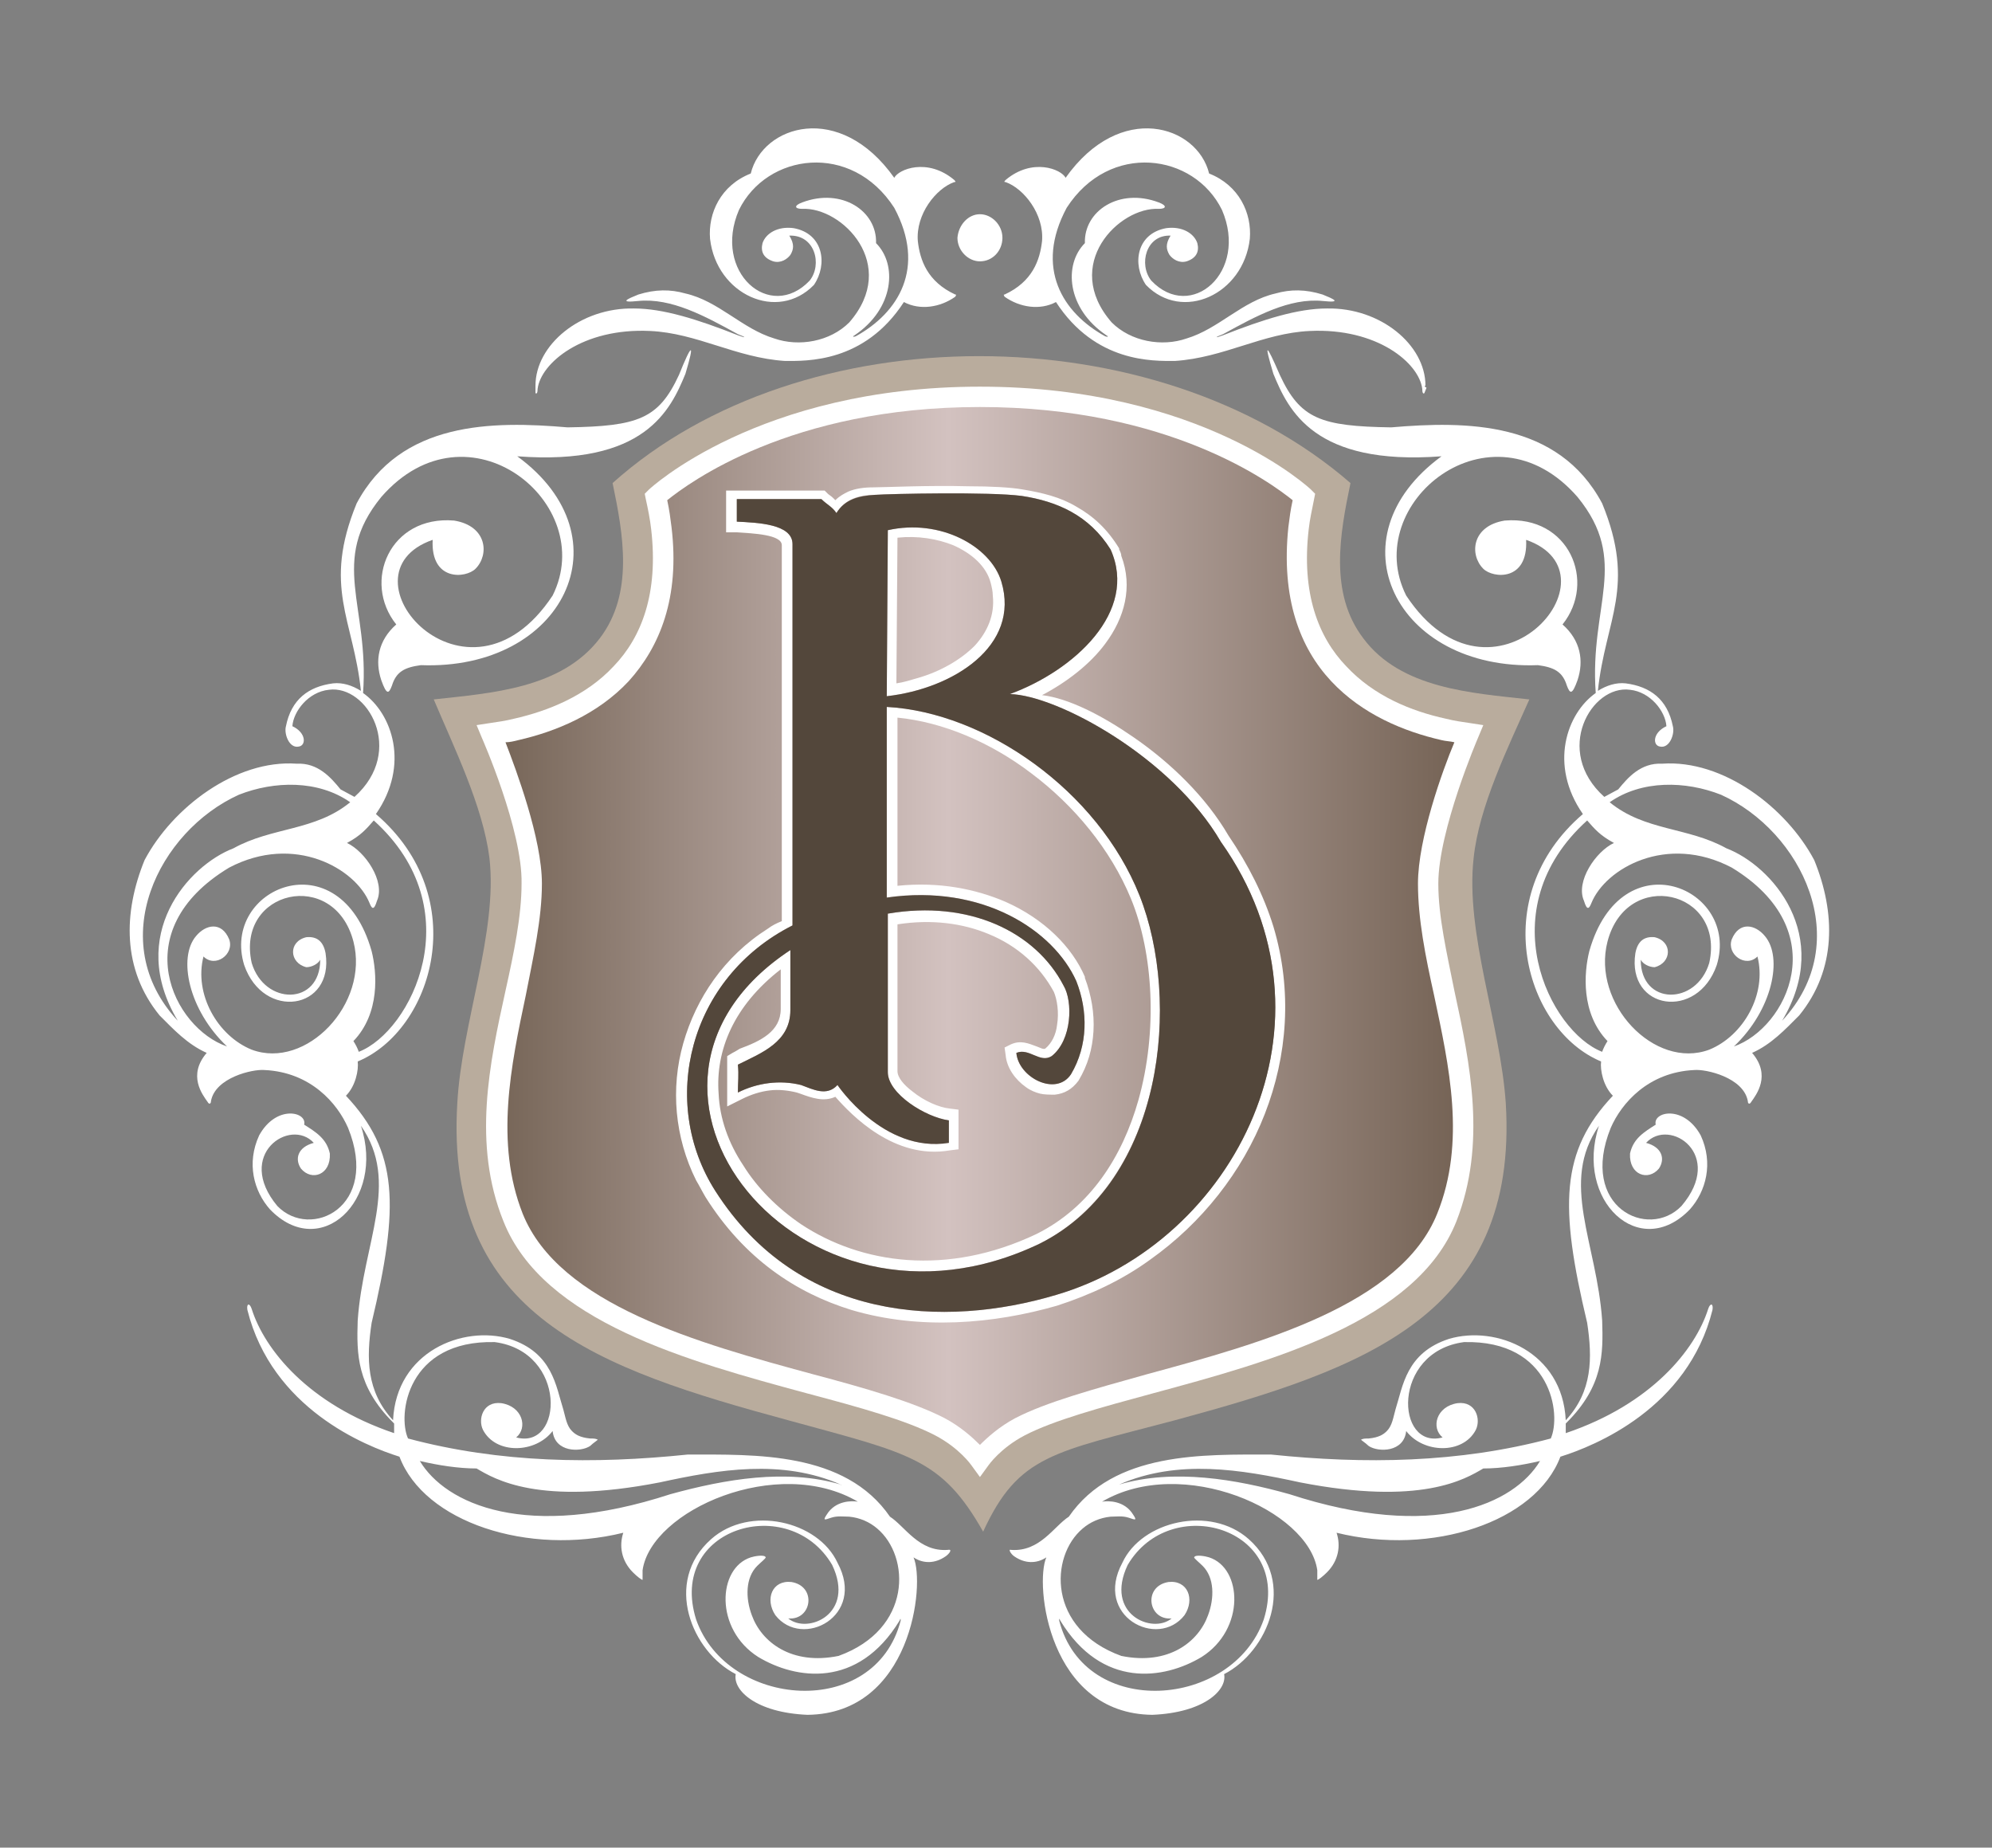 <?xml version="1.0" encoding="utf-8"?>
<!-- Generator: Adobe Illustrator 21.0.0, SVG Export Plug-In . SVG Version: 6.00 Build 0)  -->
<svg version="1.1" id="Layer_1" xmlns="http://www.w3.org/2000/svg" xmlns:xlink="http://www.w3.org/1999/xlink" x="0px" y="0px"
	 viewBox="0 0 186 172.5" style="enable-background:new 0 0 186 172.5;" xml:space="preserve">
<rect x="0" y="0" width="186" height="172.5" fill="#808080" stroke="none"/>
<style type="text/css">
	.st0{fill:#B9AC9D;}
	.st1{fill:url(#SVGID_3_);}
	.st2{fill:#FFFFFF;}
	.st3{fill:#53473B;}
</style>
<path class="st0" d="M73.6,132.6c-17.7-4.8-32.1-9.7-30.9-29.6c0.4-7.4,3.8-16,3-22.9c-0.6-4.8-3.3-10.3-5.2-14.8
	c5.4-0.6,11.9-1,15.5-5.7c3.2-4.2,2.2-9.7,1.2-14.5c17.6-15.8,50.7-15.8,68.9,0c-1,4.8-2,10.3,1.2,14.5c3.5,4.7,10.1,5.1,15.5,5.7
	c-2,4.5-4.7,10-5.2,14.8c-0.8,7,2.5,15.5,3,22.9c1.2,19.8-13.2,24.8-30.9,29.6c-11.3,3-14.6,3.2-17.9,10.4
	C87.9,136.1,84.9,135.7,73.6,132.6L73.6,132.6z"/>
<g>
	<g>
		<defs>
			<rect id="SVGID_1_" x="43.7" y="37.1" width="95.6" height="99.3"/>
		</defs>
		<clipPath id="SVGID_2_">
			<use xlink:href="#SVGID_1_"  style="overflow:visible;"/>
		</clipPath>
	</g>
	<linearGradient id="SVGID_3_" gradientUnits="userSpaceOnUse" x1="45.928" y1="86.706" x2="137.107" y2="86.706">
		<stop  offset="0" style="stop-color:#756456"/>
		<stop  offset="0.467" style="stop-color:#D3C2C0"/>
		<stop  offset="1" style="stop-color:#736153"/>
	</linearGradient>
	<path class="st1" d="M137.1,68.5c-7.2-0.8-18.9-5.6-15.3-22.1c0,0-9.9-9.3-30.3-9.3c-20.4,0-30.3,9.3-30.3,9.3
		c3.6,16.5-8.1,21.3-15.3,22.1c0,0,3.8,8.8,3.8,14c-0.1,9.2-6,20.6-1.7,31.2c5.1,12.9,30.8,14.8,39.8,19.5c2.5,1.3,3.7,3.1,3.7,3.1
		s1.2-1.8,3.7-3.1c9.1-4.8,34.7-6.6,39.8-19.5c4.2-10.7-1.6-22.1-1.7-31.2C133.3,77.3,137.1,68.5,137.1,68.5z"/>
</g>
<path class="st2" d="M88.3,145.3c-1,0.7-2.1,0.7-3,0.1c1.1,2.5-0.2,14.6-9.9,14.7c-4.8-0.2-7-2.3-6.7-3.8c-4.1-2.1-6.8-8.6-2.3-12.6
	c3.6-3.2,10-1.7,11.8,2.2c2.7,5-3.3,8.1-5.8,4.9c-1-1.5-0.3-3.3,1.5-3.1c2.4,0.4,1.9,3.6-0.3,3.4c1.8,1.5,6.3-0.4,4.1-5
	c-4-6.8-15.4-3.5-12.7,5.1c2.9,8.3,16.7,9.4,19.1,0.1c0-0.1,0-0.3-0.1,0c-3.9,6.4-9.7,5.5-13.2,3.4c-4.1-2.6-3.8-8.3-0.7-9.3
	c0.3-0.1,1.3-0.3,1.4,0c0,0.1-0.5,0.5-0.8,0.8c-1.1,1.1-1.1,3-0.5,4.6c0.9,2.5,3.7,4.7,8.1,3.8c6.9-2.5,6.7-9.3,3.6-11.9
	c-0.7-0.6-1.6-1-2.6-1.1c-0.5,0-1.1-0.1-1.7,0.1c-0.6,0.2-0.8,0.3-0.4-0.3c0.8-1.3,2.3-1.3,2.9-1.2c-7.5-4.4-19.3,0.8-20.1,6.4
	c0,0.5,0,0.9,0,0.9c-0.1,0-0.5-0.3-0.9-0.7c-1.1-1.1-1.3-2.5-0.9-3.7c-8.9,2.2-18.6-1-20.9-7.1c-3.2-1-11.9-4.5-14.2-13.7
	c-0.1-0.6,0.2-0.7,0.4-0.1c1.2,3.8,5.3,8.9,13.3,11.6c0-0.3,0-0.6,0-0.9l-0.1-0.1c-3.4-3.4-3.4-6.4-3.3-9.5c0.5-7.3,4-12.9,0.3-18.2
	c0,0,0,0,0,0c2.3,7-3.8,12.7-8.5,7.8c-1.5-1.7-2.2-4.3-1-6.9c1.6-2.9,4.5-2.2,4.2-1c1.1,0.7,2.1,1.3,2.4,2.7c0.1,2-1.7,2.6-2.7,1.4
	c-0.6-0.9-0.3-2,1.2-2.4c-2.2-2.4-7.4,1.1-3.4,5.9c3.1,3.2,9.6,0.1,6.6-7.3c-1-2.3-3.5-5.2-7.8-5.4c-1.1-0.1-4.6,0.7-5,2.9
	c0,0.3-0.2,0.3-0.3,0.1c-0.5-0.7-1.9-2.5-0.1-4.6c-1.8-0.8-3.1-2.2-4.4-3.5c-3.5-4.3-3.4-9.6-1.4-14.5c2.6-4.9,8.5-9.4,14.2-9
	c2-0.1,3.2,1.3,4.1,2.4c0.4,0.2,0.9,0.5,1.3,0.7c4.8-4.3,1.2-10.5-2.4-10c-1.9,0.2-3.3,2-3.4,3.4c1.3,0.6,1.3,1.8,0.6,1.9
	c-0.9,0.2-1.4-1.2-1.2-1.9c0.5-2.5,2.1-3.7,4.4-4c0.9-0.1,1.8,0.2,2.6,0.7c-0.7-6.7-3.6-9.7-0.4-17.5c4.1-7.7,12.7-7.7,19.7-7.1
	c6.6-0.1,8.5-0.8,10.4-4.9c1.2-3,1.5-3.1,0.6-0.1c-1.4,3.4-3.8,8.6-15.7,7.7c10.4,7.6,4.3,20-9,19.5c-1.5,0.2-2.3,0.6-2.7,1.9
	c-0.3,0.8-0.5,0.9-1-0.5c-0.6-1.8-0.3-3.7,1.4-5.2c-3.2-4-0.6-10.2,5.4-9.7c3.1,0.5,3.3,3.2,2,4.5c-0.9,0.9-4.2,1.2-4-2.7
	c-9.2,3.2,3.2,17.3,11.2,5.2c4.3-8.6-7.9-18.5-16-9.2c-4.9,6-1.1,10.1-1.7,18.3c2.7,1.9,4.4,6.7,1.2,11.3c9.1,7.8,5.3,20.2-1.7,23.1
	c0.1,0.8-0.2,2.3-1.1,3.2c4.9,5.2,5,10.3,2.4,21.2c-0.5,3.3-0.5,6.4,2,9.1c0.3-6.4,6.5-8.9,10.9-7.6c4,1.3,4.3,4.4,5,6.6
	c0.2,0.7,0.3,1.5,0.8,2c0.3,0.3,0.7,0.6,1.7,0.7c0.3,0,0.5,0,0.7,0.1c0.1,0-0.4,0.3-0.7,0.6c-0.9,0.6-3.3,0.6-3.5-1.4
	c-1.6,2.1-5.3,2.2-6.5-0.1c-0.5-1,0-2.7,1.7-2.5c2,0.3,2.5,2.3,1.4,3.2c4.4,1.2,4.8-8-2-8.9c-8.2-0.2-9.1,6.8-8.1,9
	c8.6,2.3,17.4,2.4,26.1,1.5c6.3,0,14.7-0.3,18.9,5.8c1.4,0.9,2.7,3.3,5.4,3.1C89,144.6,88.6,145.1,88.3,145.3L88.3,145.3z M91.5,20
	c1.1,0,2.1,1,2.1,2.2c0,1.2-0.9,2.2-2.1,2.2c-1.1,0-2.1-1-2.1-2.2C89.5,21,90.4,20,91.5,20L91.5,20z M94.7,145.3
	c1,0.7,2.1,0.7,3,0.1c-1.1,2.5,0.2,14.6,9.9,14.7c4.8-0.2,7-2.3,6.7-3.8c4.1-2.1,6.8-8.6,2.3-12.6c-3.6-3.2-10-1.7-11.8,2.2
	c-2.7,5,3.3,8.1,5.8,4.9c1-1.5,0.3-3.3-1.5-3.1c-2.4,0.4-1.9,3.6,0.3,3.4c-1.8,1.5-6.3-0.4-4.1-5c4-6.8,15.4-3.5,12.7,5.1
	c-2.9,8.3-16.7,9.4-19.1,0.1c0-0.1,0-0.3,0.1,0c3.9,6.4,9.7,5.5,13.2,3.4c4.1-2.6,3.8-8.3,0.7-9.3c-0.3-0.1-1.3-0.3-1.4,0
	c0,0.1,0.5,0.5,0.8,0.8c1.1,1.1,1.1,3,0.5,4.6c-0.9,2.5-3.7,4.7-8.1,3.8c-6.9-2.5-6.7-9.3-3.6-11.9c0.7-0.6,1.6-1,2.6-1.1
	c0.5,0,1.1-0.1,1.7,0.1c0.6,0.2,0.8,0.3,0.4-0.3c-0.8-1.3-2.3-1.3-2.9-1.2c7.5-4.4,19.3,0.8,20.1,6.4c0,0.5,0,0.9,0,0.9
	c0.1,0,0.5-0.3,0.9-0.7c1.1-1.1,1.3-2.5,0.9-3.7c8.9,2.2,18.6-1,20.9-7.1c3.2-1,11.9-4.5,14.2-13.7c0.1-0.6-0.2-0.7-0.4-0.1
	c-1.2,3.8-5.3,8.9-13.3,11.6c0-0.3,0-0.6,0-0.9l0.1-0.1c3.4-3.4,3.4-6.4,3.3-9.5c-0.5-7.3-4-12.9-0.3-18.2c0,0,0,0,0,0
	c-2.3,7,3.8,12.7,8.5,7.8c1.5-1.7,2.2-4.3,1-6.9c-1.6-2.9-4.5-2.2-4.2-1c-1.1,0.7-2.1,1.3-2.4,2.7c-0.1,2,1.7,2.6,2.7,1.4
	c0.6-0.9,0.3-2-1.2-2.4c2.2-2.4,7.4,1.1,3.3,5.9c-3.1,3.2-9.6,0.1-6.6-7.3c1-2.3,3.5-5.2,7.8-5.4c1.1-0.1,4.6,0.7,5,2.9
	c0,0.3,0.2,0.3,0.3,0.1c0.5-0.7,1.9-2.5,0.1-4.6c1.8-0.8,3.1-2.2,4.4-3.5c3.5-4.3,3.4-9.6,1.4-14.5c-2.6-4.9-8.5-9.4-14.2-9
	c-2-0.1-3.2,1.3-4.1,2.4c-0.4,0.2-0.9,0.5-1.3,0.7c-4.8-4.3-1.2-10.5,2.4-10c1.9,0.2,3.3,2,3.4,3.4c-1.3,0.6-1.3,1.8-0.6,1.9
	c0.9,0.2,1.4-1.2,1.2-1.9c-0.5-2.5-2.1-3.7-4.4-4c-0.9-0.1-1.8,0.2-2.6,0.7c0.7-6.7,3.6-9.7,0.4-17.5c-4.1-7.7-12.7-7.7-19.7-7.1
	c-6.6-0.1-8.5-0.8-10.4-4.9c-1.3-3-1.5-3.1-0.6-0.1c1.4,3.4,3.8,8.6,15.7,7.7c-10.4,7.6-4.3,20,9,19.5c1.5,0.2,2.3,0.6,2.7,1.9
	c0.3,0.8,0.5,0.9,1-0.5c0.6-1.8,0.3-3.7-1.4-5.2c3.2-4,0.6-10.2-5.4-9.7c-3.1,0.5-3.3,3.2-2,4.5c0.9,0.9,4.2,1.2,4-2.7
	c9.2,3.2-3.2,17.3-11.2,5.2c-4.3-8.6,7.9-18.5,16-9.2c4.9,6,1.1,10.1,1.7,18.3c-2.7,1.9-4.4,6.7-1.2,11.3
	c-9.1,7.8-5.3,20.2,1.7,23.1c-0.1,0.8,0.2,2.3,1.1,3.2c-4.9,5.2-5,10.3-2.4,21.2c0.5,3.3,0.5,6.4-2,9.1c-0.3-6.4-6.5-8.9-10.9-7.6
	c-4,1.3-4.3,4.4-5,6.6c-0.2,0.7-0.3,1.5-0.8,2c-0.3,0.3-0.7,0.6-1.7,0.7c-0.3,0-0.5,0-0.7,0.1c-0.1,0,0.4,0.3,0.7,0.6
	c0.9,0.6,3.3,0.6,3.5-1.4c1.6,2.1,5.3,2.2,6.5-0.1c0.5-1,0-2.7-1.7-2.5c-2,0.3-2.5,2.3-1.4,3.2c-4.4,1.2-4.8-8,2-8.9
	c8.2-0.2,9.1,6.8,8.1,9c-8.6,2.3-17.4,2.4-26.1,1.5c-6.3,0-14.7-0.3-18.9,5.8c-1.4,0.9-2.7,3.3-5.4,3.1
	C94.1,144.6,94.4,145.1,94.7,145.3L94.7,145.3z M133.1,36c0-3.8-4.2-7.3-9.2-7.2c-2.7,0-5.9,1-9.7,2.5c-0.8,0.3-0.8,0.2,0-0.1
	c3.1-1.7,6.2-3.4,9.3-3.1c1.9,0.2,1-0.2,0-0.6c-1.6-0.5-3-0.5-4.4-0.1c-3.1,0.7-5.3,3.3-8.3,4.2c-2.3,0.8-5.2,0.3-7-1.5
	c-4.7-5.4,0.7-10.8,4.4-10.6c0.7,0,0.8-0.3,0-0.6c-3.7-1.4-7,0.8-6.9,3.8c-2,2-1.7,6.1,2,8.6c0.2,0.1,0.2,0.2-0.1,0.1
	c-4-2.2-6.6-6.4-3.6-12c4-6.2,11.9-5.1,14.5,0.2c2.5,5.8-2.9,10.5-6.6,6.6c-1.2-1.5-0.5-4.3,1.8-4.2c-0.5,0.8-0.4,1.3-0.1,1.8
	c0.3,0.4,0.9,0.8,1.6,0.6c0.9-0.3,1.2-0.9,1-1.7c-0.3-0.9-1.4-1.6-2.9-1.4c-2.8,0.5-3.2,3.4-1.9,5.3c3.4,3.5,9.1,0.9,9.7-4.3
	c0.2-2.4-1-5-3.8-6.1c-1.1-4.5-8.3-6.8-13.4,0.4c-0.4-0.8-3.1-1.9-5.6,0.2c-0.2,0.2-0.1,0.2,0,0.2c1.7,0.6,3.6,3,3.4,5.5
	c-0.2,1.8-0.9,3.8-3.5,5c-0.1,0-0.1,0,0,0.2c1.4,1,3.3,1.3,4.8,0.5c3.7,5.7,9.1,5.5,11.1,5.5c4.6-0.3,8.2-2.6,12.6-2.8
	c6.3-0.3,10.2,3,10.5,5.4c0,0.4,0.1,0.5,0.2,0.4l0.2-0.5C133,36.1,133,36,133.1,36L133.1,36z M161.9,97.7
	C161.8,97.7,161.8,97.7,161.9,97.7c3.6-3.4,4.6-8.3,2.9-10.3c-0.9-1.1-2.4-1.4-3.1,0.3c-0.5,1.4,1.3,2.7,2.4,1.6
	c0.9,3.5-1.3,7.4-4.5,8.7c-5.1,1.9-11-4.3-9.5-10.1c1.8-6.9,11-4.8,9.5,2c-1.2,4-6.4,4-6.4-0.3c0.2,0.4,0.8,0.7,1.3,0.7
	c1.6-0.4,1.7-2.4,0-2.8c-1-0.1-1.6,0.4-1.8,1.5c-0.8,5.3,5.8,6.3,7.6,1.1c2.2-7.2-8.9-11.9-11.9-1.3c-0.5,2-0.8,5.8,1.7,8.4
	c-0.2,0.3-0.4,0.7-0.5,1c-4.9-1.9-10.6-13.3-1.4-21.6c0.7,0.8,1.2,1.4,2.5,2.1c-1.7,0.8-3.6,3.6-2.8,5.4c0.3,1,0.5,0.7,0.7,0.2
	c1.3-3.2,7-6.5,13.1-3.3C171.4,86.9,166.8,96,161.9,97.7L161.9,97.7z M160.7,74.2c7.5,3.4,12.6,13.7,5.7,21.1c0,0,0,0,0,0
	c4.8-8-1-14.5-5.2-16.1c-3.6-2-7.6-1.6-10.9-4.3C153.3,72.8,157.4,72.9,160.7,74.2L160.7,74.2z M104.5,138.6
	c5.5-2.4,11.4-1.4,16.9-0.2c11.3,2.2,15.4-0.3,17.1-1.3c1.7,0,3.6-0.3,5.3-0.7c-2.4,4-9.9,7.5-23.4,3.1
	C115.4,138.1,109.6,137.1,104.5,138.6C104.5,138.7,104.5,138.7,104.5,138.6L104.5,138.6z M50,36c0-3.8,4.2-7.3,9.2-7.2
	c2.7,0,5.9,1,9.7,2.5c0.8,0.3,0.8,0.2,0-0.1c-3.1-1.7-6.2-3.4-9.3-3.1c-1.9,0.2-1-0.2,0-0.6c1.6-0.5,3-0.5,4.4-0.1
	c3.1,0.7,5.3,3.3,8.3,4.2c2.3,0.8,5.2,0.3,7-1.5c4.7-5.4-0.7-10.8-4.4-10.6c-0.7,0-0.8-0.3,0-0.6c3.7-1.4,7,0.8,6.9,3.8
	c2,2,1.7,6.1-2,8.6c-0.2,0.1-0.2,0.2,0.1,0.1c4-2.2,6.6-6.4,3.6-12c-4-6.2-11.9-5.1-14.5,0.2c-2.5,5.8,2.9,10.5,6.6,6.6
	c1.2-1.5,0.5-4.3-1.9-4.2c0.5,0.8,0.4,1.3,0.1,1.8c-0.3,0.4-0.9,0.8-1.6,0.6c-0.9-0.3-1.2-0.9-1-1.7c0.3-0.9,1.4-1.6,2.9-1.4
	c2.8,0.5,3.2,3.4,1.9,5.3c-3.4,3.5-9.1,0.9-9.7-4.3c-0.2-2.4,1-5,3.8-6.1c1.1-4.5,8.3-6.8,13.4,0.4c0.4-0.8,3.1-1.9,5.6,0.2
	c0.2,0.2,0.1,0.2,0,0.2c-1.7,0.6-3.6,3-3.4,5.5c0.2,1.8,0.9,3.8,3.5,5c0.1,0,0.1,0,0,0.2c-1.4,1-3.3,1.3-4.8,0.5
	c-3.7,5.7-9.1,5.5-11.1,5.5c-4.6-0.3-8.2-2.6-12.6-2.8c-6.3-0.3-10.2,3-10.5,5.4c0,0.4-0.1,0.5-0.2,0.4L50,36.2C50,36.1,50,36,50,36
	L50,36z M21.2,97.7C21.2,97.7,21.2,97.7,21.2,97.7c-3.6-3.4-4.6-8.3-2.9-10.3c0.9-1.1,2.4-1.4,3.1,0.3c0.5,1.4-1.3,2.7-2.4,1.6
	c-0.9,3.5,1.3,7.4,4.5,8.7c5.1,1.9,11-4.3,9.5-10.1c-1.8-6.9-11-4.8-9.5,2c1.2,4,6.4,4,6.4-0.3c-0.2,0.4-0.8,0.7-1.3,0.7
	c-1.6-0.4-1.7-2.4,0-2.8c1-0.1,1.6,0.4,1.8,1.5c0.8,5.3-5.8,6.3-7.6,1.1c-2.2-7.2,8.9-11.9,11.9-1.3c0.5,2,0.8,5.8-1.7,8.4
	c0.2,0.3,0.4,0.7,0.5,1c4.9-1.9,10.6-13.3,1.4-21.6c-0.7,0.8-1.2,1.4-2.5,2.1c1.7,0.8,3.6,3.6,2.8,5.4c-0.3,1-0.5,0.7-0.7,0.2
	c-1.3-3.2-7-6.5-13.1-3.3C11.6,86.9,16.2,96,21.2,97.7L21.2,97.7z M22.3,74.2c-7.5,3.4-12.6,13.7-5.7,21.1c0,0,0,0,0,0
	c-4.8-8,1-14.5,5.2-16.1c3.6-2,7.6-1.6,10.9-4.3C29.7,72.8,25.6,72.9,22.3,74.2L22.3,74.2z M78.5,138.6c-5.5-2.4-11.4-1.4-16.9-0.2
	c-11.3,2.2-15.4-0.3-17.1-1.3c-1.7,0-3.6-0.3-5.3-0.7c2.4,4,9.9,7.5,23.4,3.1C67.7,138.1,73.4,137.1,78.5,138.6
	C78.5,138.7,78.6,138.7,78.5,138.6L78.5,138.6z"/>
<path class="st2" d="M105.8,68.8c3.5,2.4,6.8,5.6,8.9,9.2c1.9,2.8,3.3,5.6,4.2,8.5c1.8,6,1.3,12.1-0.8,17.5
	c-2.1,5.4-5.9,10.2-10.7,13.6c-2.6,1.9-5.6,3.3-8.7,4.3c-5.9,1.7-12.8,2.3-19.2,0.4c-5.2-1.6-10-4.8-13.6-10.5
	c-0.3-0.5-0.6-1.1-0.9-1.6c-2-4-2.4-8.6-1.2-12.8c1.2-4.2,3.8-8.1,7.9-10.7c0.4-0.3,0.8-0.5,1.3-0.7l0-35.1c0-1-2.7-1.1-4.2-1.2
	l-0.1,0l-0.9,0v-0.9c0-0.5,0-0.6,0-0.7c0-0.5,0-0.9,0-1.4l0-0.9h0.9h7.9h0.4l0.3,0.3c0.1,0.1,0.3,0.2,0.5,0.4l0.2,0.2
	c0.4-0.4,0.8-0.6,1.2-0.8c0.7-0.3,1.5-0.4,2.4-0.4c0.9,0,5.1-0.2,8.8-0.1c2.1,0,4,0.1,5.1,0.3c1.8,0.3,3.5,0.7,5,1.6
	c1.6,0.9,2.9,2.1,4,3.9l0,0.1l0,0c0.1,0.2,0.2,0.4,0.2,0.6c1.1,2.9,0.3,5.8-1.5,8.2c-1.4,1.9-3.6,3.6-5.9,4.8
	C99.8,65.2,102.9,66.8,105.8,68.8L105.8,68.8z M114,78.6c-4.6-7.9-15.3-13.7-19.7-13.8c6-2.2,12-7.7,9.4-13.5c-2-3.2-5-4.5-8.3-5
	c-3-0.4-12.3-0.2-13.7-0.1c-1.5,0-2.8,0.4-3.6,1.7c-0.4-0.6-0.9-0.8-1.4-1.3h-7.9c0,0.7,0,1.4,0,2.1c1.9,0.1,5.2,0.2,5.2,2.1l0,35.6
	c-9.7,4.9-12.5,16.5-7.2,24.8c7.8,12.2,21.4,12.8,31.8,9.7C115.3,116,125.9,95.4,114,78.6L114,78.6z M73.8,88.7l0,5.6
	c0,3-2.7,4-4.9,5.1c0.1,1,0,1.6,0,2.6c1.8-0.9,3.9-1.2,5.9-0.7c1.1,0.4,2.4,1.1,3.4,0c0,0,4.3,6.4,10.4,5.4v-2.1
	c-2.2-0.3-5.7-2.5-5.7-4.5V85.3C90.5,84,96.7,87,99.3,92c0.9,1.5,0.8,5.1-1.1,6.6c-1.1,0.7-2.1-0.8-3.3-0.3c0.2,2.3,3.7,4.1,5.1,2
	c1.6-2.7,1.6-5.9,0.5-8.7c-2.1-4.7-8.7-9.1-17.7-7.8l0-17.8c9.2,0.5,19.7,7.8,23.6,17.6c3.9,9.8,2.3,26.6-9.3,32.5
	C74.6,126.9,54.5,101.4,73.8,88.7L73.8,88.7z M82.8,65l0.1-15.5c4.9-1.1,9.6,1.5,10.6,4.8C95.3,60.3,89,64.3,82.8,65L82.8,65z
	 M72.9,94.2l0-3.7c-4.4,3.4-6.1,7.6-5.8,11.6c0.1,2.3,0.9,4.6,2.3,6.7c1.3,2.1,3.2,4,5.4,5.5c5.6,3.7,13.6,4.9,22,0.9h0
	c5-2.5,8-7.2,9.5-12.5c1.8-6.4,1.4-13.7-0.7-18.8c-1.9-4.6-5.3-8.7-9.3-11.7c-3.8-2.9-8.3-4.8-12.5-5.2l0,15.7
	c3.9-0.4,7.3,0.3,10.1,1.5c3.6,1.6,6.2,4.2,7.4,7l0,0.1c0.6,1.6,0.9,3.3,0.8,5c-0.1,1.6-0.5,3.1-1.4,4.6l0,0
	c-0.6,0.8-1.3,1.2-2.2,1.3c-0.5,0-1,0-1.4-0.1c-0.4-0.1-0.9-0.3-1.3-0.6c-1-0.7-1.8-1.8-1.9-3l-0.1-0.7l0.6-0.3
	c0.9-0.4,1.6-0.1,2.4,0.2c0.3,0.1,0.6,0.3,0.8,0.2c0.6-0.5,1-1.3,1.1-2.2c0.2-1.2,0-2.4-0.3-3.1l0,0c-1.3-2.4-3.4-4.3-6.1-5.4
	c-2.4-1-5.3-1.4-8.5-0.9V100c0,0.6,0.6,1.3,1.4,1.9v0c1.1,0.9,2.5,1.5,3.5,1.6l0.8,0.1v0.8v2.1v0.8l-0.8,0.1
	c-5.2,0.9-9.2-3.3-10.7-5c-1.1,0.5-2.2,0.1-3.3-0.3h0l-0.3-0.1c-0.8-0.2-1.7-0.3-2.5-0.2c-0.9,0.1-1.8,0.4-2.6,0.8l-1.4,0.7l0-1.6
	c0-0.4,0-0.7,0-0.9c0-0.5,0-0.9,0-1.6l0-0.6l0.5-0.3c0.4-0.2,0.5-0.3,0.7-0.4C71,97.2,72.9,96.3,72.9,94.2L72.9,94.2L72.9,94.2z
	 M83.8,50.2l-0.1,13.6c0.7-0.1,1.3-0.3,2-0.5c2.1-0.6,4-1.7,5.3-3c1.2-1.3,1.9-2.9,1.7-4.7c0-0.4-0.1-0.8-0.2-1.2
	c-0.4-1.5-1.7-2.7-3.5-3.5C87.5,50.3,85.7,50,83.8,50.2L83.8,50.2z"/>
<path class="st3" d="M114,78.6c-4.6-7.9-15.3-13.7-19.7-13.8c6-2.2,12-7.7,9.4-13.5c-2-3.2-5-4.5-8.3-5c-3-0.4-12.3-0.2-13.7-0.1
	c-1.5,0.1-2.8,0.4-3.6,1.7c-0.4-0.6-0.9-0.8-1.4-1.3h-7.9c0,0.7,0,1.4,0,2.1c1.9,0.1,5.2,0.2,5.2,2.1l0,35.6
	c-9.7,4.9-12.5,16.5-7.2,24.8c7.8,12.2,21.4,12.8,31.8,9.7C115.3,116,125.9,95.4,114,78.6L114,78.6z M73.8,88.7l0,5.6
	c0,3-2.7,4-4.9,5.1c0.1,1,0,1.6,0,2.6c1.8-0.9,3.9-1.2,5.9-0.7c1.1,0.4,2.4,1.1,3.4,0c0,0,4.3,6.4,10.4,5.4v-2.1
	c-2.2-0.3-5.7-2.5-5.7-4.5V85.3C90.5,84,96.7,87,99.3,92c0.9,1.5,0.8,5.1-1.1,6.6c-1.1,0.7-2.1-0.8-3.3-0.3c0.2,2.3,3.7,4.1,5.1,2
	c1.6-2.7,1.6-5.9,0.5-8.7c-2.1-4.7-8.7-9.1-17.7-7.8l0-17.8c9.2,0.5,19.7,7.8,23.6,17.6c3.9,9.8,2.3,26.7-9.3,32.5
	C74.6,126.9,54.5,101.4,73.8,88.7L73.8,88.7z M82.8,65l0.1-15.5c4.9-1.1,9.6,1.5,10.6,4.8C95.3,60.3,89,64.3,82.8,65L82.8,65z"/>
<path class="st2" d="M91.5,38c-17.7,0-27.2,7.1-29.2,8.7c0.2,0.9,0.3,1.7,0.4,2.5c0.8,6.6-1.1,11.2-4,14.4
	c-2.9,3.1-6.8,4.7-10.3,5.5c-0.4,0.1-0.8,0.2-1.2,0.2c1,2.6,3.4,9,3.4,13.2c0,3.3-0.8,6.8-1.5,10.4c-1.4,6.6-2.9,13.8-0.3,20.4
	c3.4,8.5,16.4,12.1,27.1,15c4.9,1.3,9.4,2.6,12.3,4.1c1.5,0.8,2.6,1.8,3.3,2.5c0.7-0.7,1.8-1.7,3.3-2.5c2.9-1.5,7.3-2.7,12.3-4.1
	c10.7-2.9,23.7-6.5,27.1-15c2.7-6.7,1.1-13.8-0.3-20.4c-0.8-3.6-1.5-7.1-1.5-10.4c0-4.2,2.3-10.6,3.4-13.2c-0.4-0.1-0.8-0.1-1.2-0.2
	c-3.5-0.8-7.4-2.4-10.3-5.5c-2.9-3.1-4.7-7.7-4-14.4c0.1-0.8,0.2-1.6,0.4-2.5C118.7,45.1,109.2,38,91.5,38L91.5,38z M60.6,45.7
	c0,0,10.2-9.6,30.9-9.6c20.8,0,30.9,9.6,30.9,9.6l0.4,0.4l-0.1,0.5c-0.2,1-0.4,1.9-0.5,2.8c-0.7,6,0.9,10.1,3.5,12.8
	c2.6,2.8,6.1,4.2,9.3,4.9c0.8,0.2,1.5,0.3,2.2,0.4l1.3,0.2l-0.5,1.2c0,0-3.7,8.6-3.7,13.6c0,3.1,0.8,6.5,1.5,10
	c1.5,6.9,3,14.3,0.2,21.5c-3.7,9.4-17.3,13.1-28.4,16.1c-4.8,1.3-9.2,2.5-11.9,3.9c-2.3,1.2-3.4,2.8-3.4,2.8l-0.8,1.1l-0.8-1.1
	c0,0-1.1-1.6-3.4-2.8c-2.7-1.4-7-2.6-11.9-3.9c-11.1-3-24.7-6.7-28.4-16.1c-2.9-7.2-1.3-14.7,0.2-21.5c0.8-3.6,1.5-7,1.5-10
	c0.1-5-3.7-13.6-3.7-13.6l-0.5-1.2l1.3-0.2c0.7-0.1,1.4-0.2,2.2-0.4c3.1-0.7,6.7-2.1,9.3-4.9c2.6-2.7,4.2-6.8,3.5-12.8
	c-0.1-0.9-0.3-1.9-0.5-2.8l-0.1-0.5L60.6,45.7L60.6,45.7z"/>
</svg>

